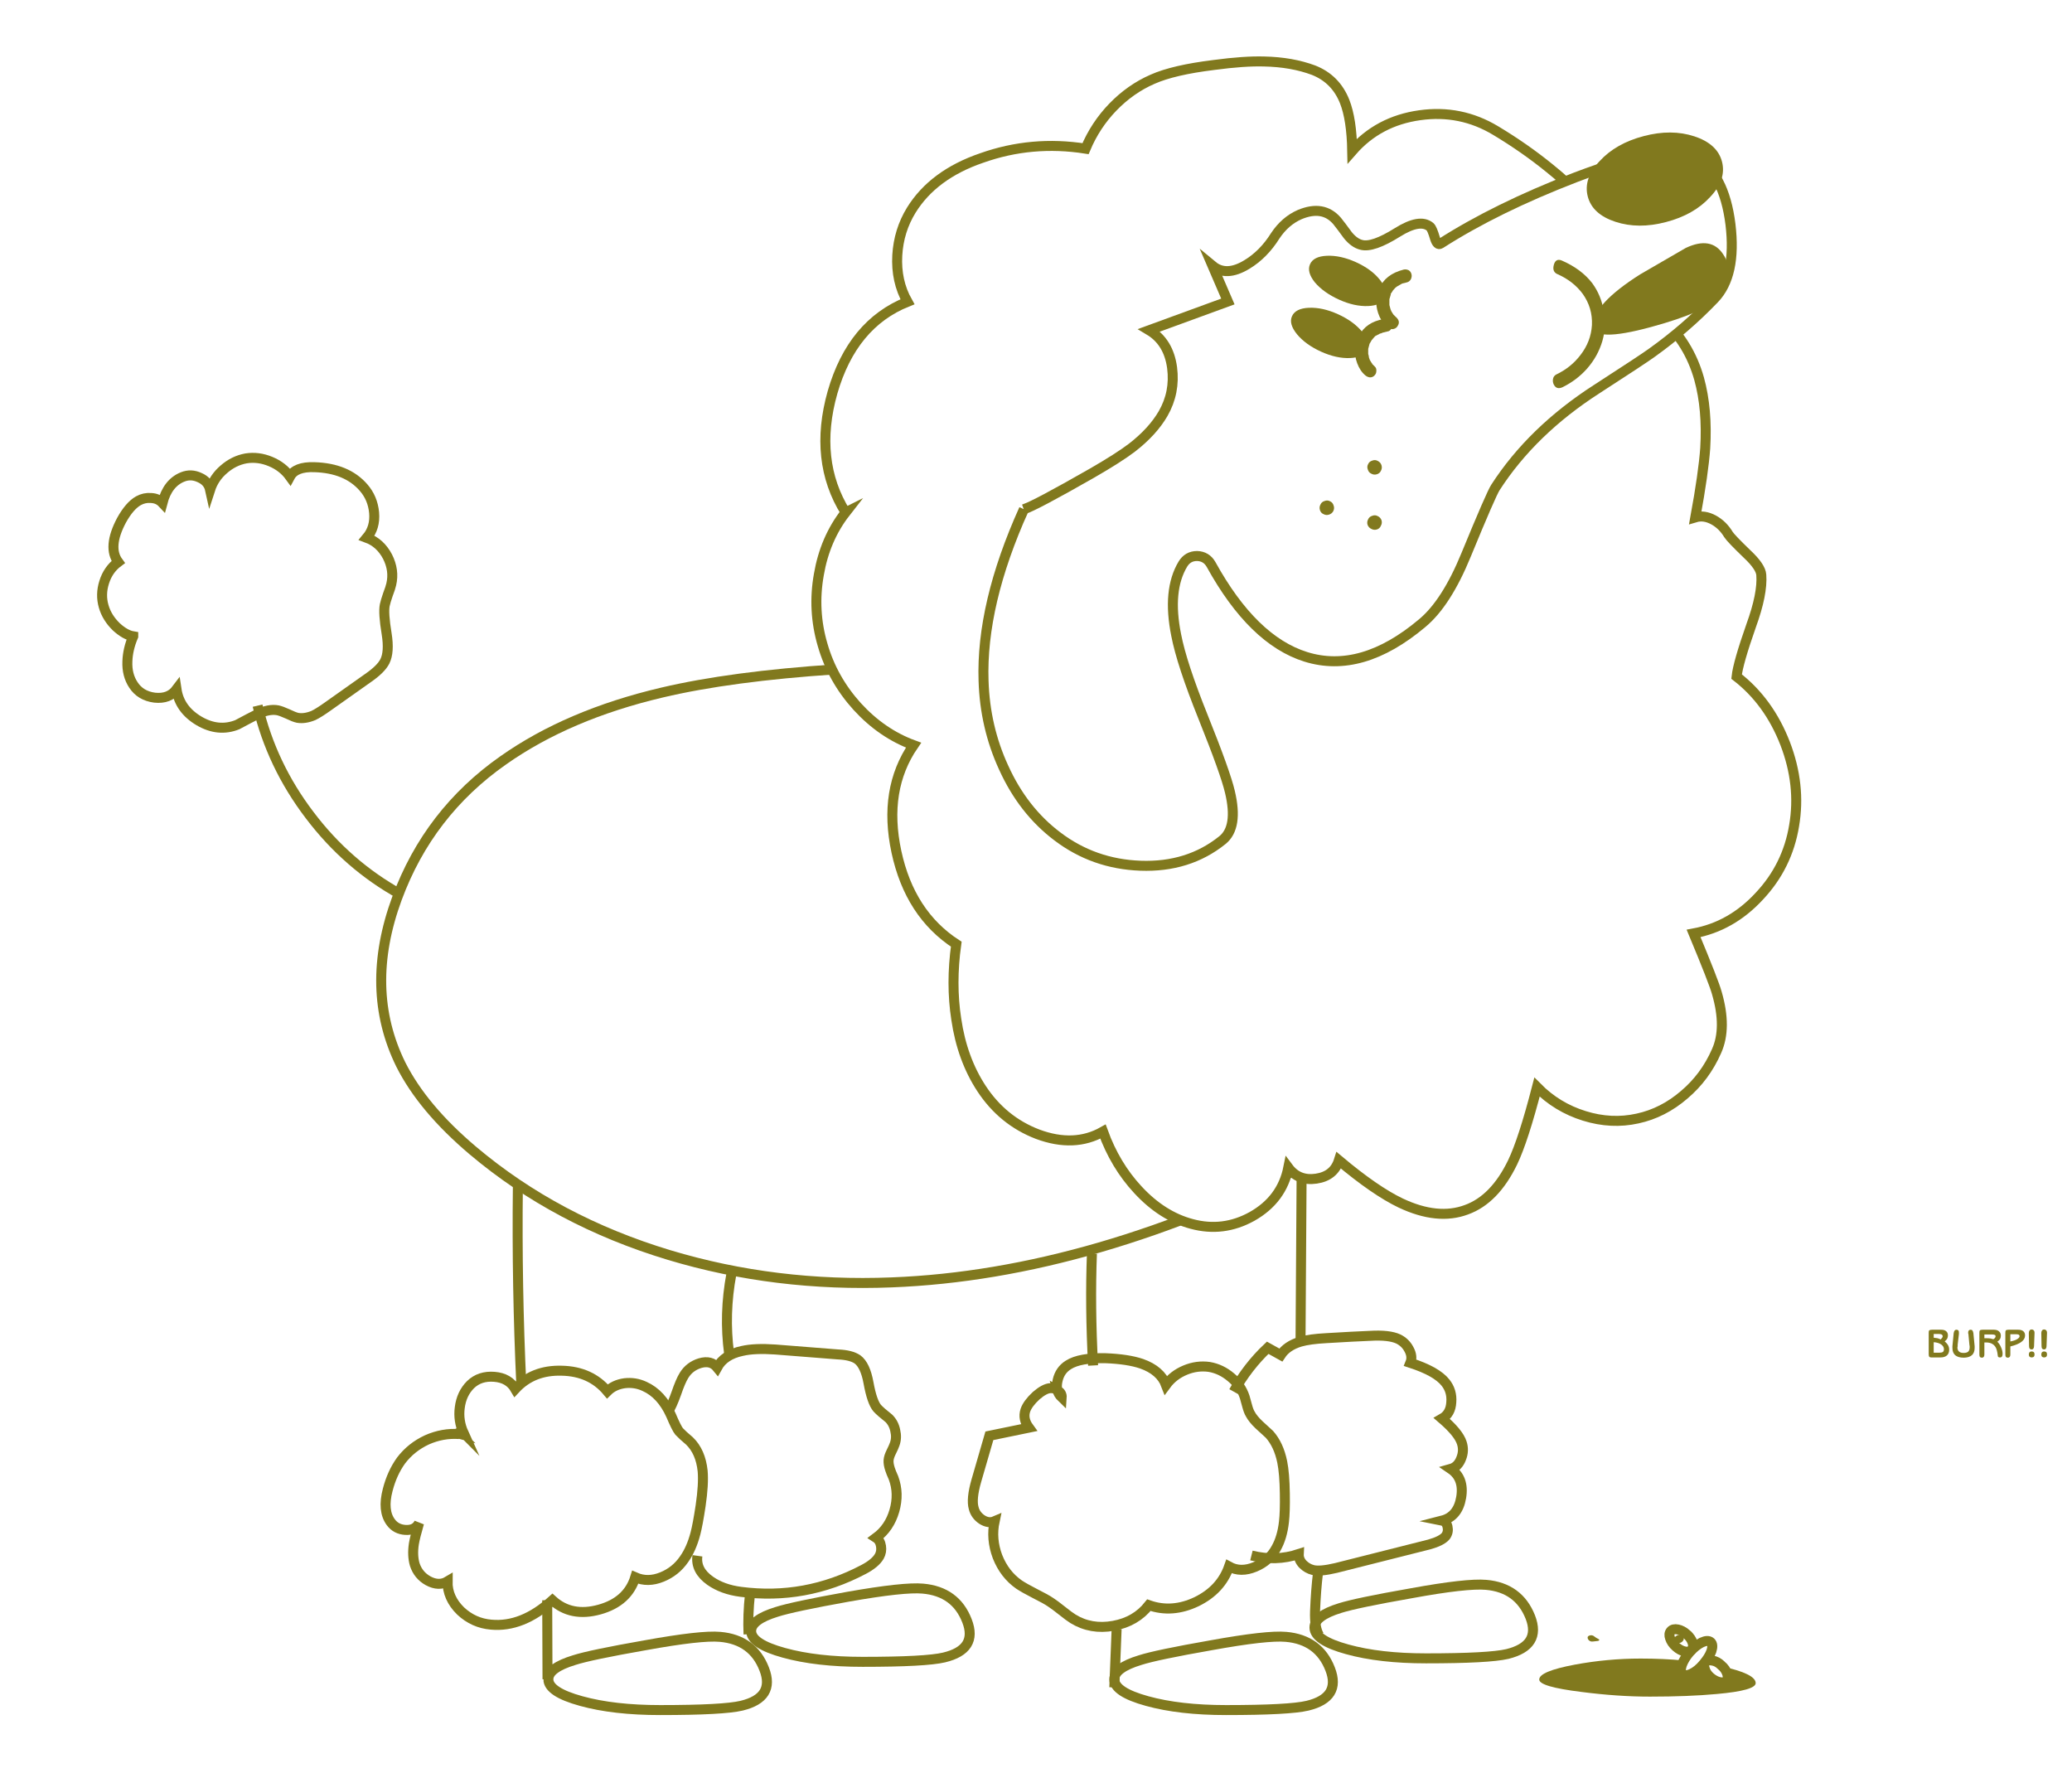 <svg xmlns="http://www.w3.org/2000/svg" preserveAspectRatio="none" width="415" height="355"><defs><filter id="a" x="-20%" y="-20%" width="140%" height="140%" color-interpolation-filters="sRGB"><feColorMatrix in="SourceGraphic" values="1 0 0 0 0 0 1 0 0 0 0 0 1 0 0 0 0 0 0 0" result="result1"/></filter></defs><path stroke="#81791E" stroke-width="2" stroke-miterlimit="10" fill="none" d="M167.439 134.042q-21.064 1.397-34.854 4.655-18.795 4.423-31.77 13.558-14.955 10.474-21.298 27.64-6.691 18.154.757 33.283 4.422 8.786 14.489 17.281 16.7 14.082 39.276 20.89 21.297 6.4 44.572 5.47 40.44-1.572 85.71-24.905M91.97 287.192q-3.317-.232-6.46 1.164-3.141 1.455-5.178 4.131-1.804 2.503-2.677 5.877-1.105 4.19.64 6.517 1.048 1.397 2.91 1.513 1.978.117 2.735-1.396-.815 2.793-1.048 4.19-.349 2.327.175 4.13.698 2.154 2.676 3.26 2.153 1.163 3.899.116-.058 3.316 2.618 5.935 2.619 2.444 6.11 2.735 6.226.581 12.278-4.888 3.782 3.433 9.426 1.862 5.644-1.571 7.157-6.46 2.502 1.107 5.354-.057 2.734-1.106 4.422-3.55 1.455-2.036 2.27-5.12.465-1.746 1.047-5.586.64-4.364.407-6.983-.407-3.84-2.619-5.993-1.454-1.222-2.094-1.92-.524-.64-1.63-3.259-1.92-4.248-5.295-5.76-1.862-.873-3.956-.64-2.153.29-3.492 1.629-3.375-4.015-9.135-4.132-5.76-.174-9.31 3.666-1.28-2.21-4.19-2.444-2.91-.232-4.771 1.571-1.804 1.804-2.153 4.597-.35 2.619.756 5.063-.349-.35-.814-.117-.524.233-.058.35z"/><path stroke="#81791E" stroke-width="2" stroke-miterlimit="10" fill="none" d="M133.807 282.712q.756-1.164 1.629-3.608.873-2.56 1.57-3.666 1.106-1.803 3.201-2.443 2.211-.64 3.433.872 1.397-2.56 5.004-3.316 2.502-.582 6.634-.291l12.568.989q2.619.116 3.899.99 1.571 1.163 2.211 4.712.698 3.84 1.746 5.063.698.756 2.327 2.036.99.99 1.28 2.444.35 1.455-.116 2.735-.175.524-.698 1.571-.466.931-.524 1.63-.058.756.29 1.803.175.582.7 1.746 1.163 3.142.174 6.575-.99 3.433-3.666 5.411.815.524.99 1.688.174 1.105-.35 2.036-.815 1.397-3.142 2.619-11.696 6.168-24.614 4.48-3.607-.465-6.11-2.21-2.967-2.096-2.56-5.005M211.778 278.406q-.626-.459-1.396-.407-1.164.058-2.852 1.513-1.687 1.57-2.153 2.909-.581 1.746.699 3.491l-7.914 1.63-2.618 9.019q-1.048 3.665-.524 5.47.35 1.396 1.63 2.269 1.338.872 2.56.349-.757 3.55.581 7.099 1.397 3.55 4.306 5.586 1.048.698 3.2 1.803 2.212 1.106 3.143 1.746.814.524 2.27 1.688 1.454 1.163 2.21 1.629 3.608 2.21 8.088 1.396 4.48-.814 7.1-4.131 4.654 1.63 9.542-.698 4.888-2.386 6.517-7.041 2.327 1.28 5.237.058 2.793-1.164 4.19-3.724 1.221-2.153 1.57-5.295.233-1.978.175-5.644-.058-4.073-.524-6.343-.698-3.433-2.56-5.527-.174-.175-2.095-1.92-1.222-1.164-1.745-2.154-.35-.581-.64-1.687-.35-1.338-.466-1.687-.756-2.328-2.735-3.957-1.978-1.688-4.364-2.095-2.444-.35-4.83.64-2.385.99-3.84 2.968-1.105-2.91-4.888-4.248-2.734-.931-7.215-1.106-5.178-.116-7.448 1.339-1.687 1.047-2.153 3.084-.267 1.096-.058 1.978zm0 0q.093.048.175.116.756.524.698 1.339-.657-.628-.873-1.455z"/><path stroke="#81791E" stroke-width="2" stroke-miterlimit="10" fill="none" d="M247.098 278.697q2.793-5.004 6.808-8.786l2.618 1.454q1.222-1.862 3.957-2.676 1.862-.524 5.12-.699 5.82-.349 8.787-.465 3.84-.233 5.702.64 1.397.698 2.095 2.037.815 1.454.291 2.734 5.237 1.688 7.04 3.957 1.34 1.688 1.165 3.899-.117 2.327-1.862 3.316 3.316 2.852 3.956 4.83.524 1.571-.116 3.142-.64 1.688-2.095 2.095 2.735 1.862 2.095 5.702-.64 3.84-3.84 4.655.872.175 1.105 1.222.233 1.048-.349 1.862-.815.99-3.317 1.688l-18.678 4.713q-3.2.756-4.597.407-1.164-.29-2.036-1.164-.873-.93-.815-2.036-4.597 1.513-9.485.29M103.723 237.675q-.232 19.9.699 39.8M146.491 255.131q-1.512 8.03-.465 15.885M218.702 251.058q-.407 10.59.233 22.402M260.714 232.787l-.233 36.134M109.6 320.476l.059 15.827M109.833 336.303q0-2.27 5.179-3.84 3.258-1.048 14.198-2.968 11.23-2.037 15.012-1.688 6.575.582 8.845 6.46 2.21 5.702-4.539 7.33-3.666.874-16.293.874-9.31 0-15.827-1.804-6.575-1.804-6.575-4.364z"/><path stroke="#81791E" stroke-width="2" stroke-miterlimit="10" fill="none" d="M150.448 326.644q0-2.27 5.12-3.84 3.26-1.048 14.257-3.026 11.23-1.979 15.012-1.63 6.575.582 8.845 6.46 2.21 5.701-4.597 7.33-3.666.874-16.293.874-9.252 0-15.769-1.804-6.575-1.804-6.575-4.364zM223.183 336.303q0-2.27 5.179-3.84 3.258-1.048 14.197-2.968 11.23-2.037 15.013-1.688 6.575.582 8.844 6.46 2.211 5.702-4.538 7.33-3.666.874-16.293.874-9.31 0-15.827-1.804-6.575-1.804-6.575-4.364zM150.215 319.254q-.465 4.19-.29 8.03"/><path stroke="#81791E" stroke-width="2" stroke-miterlimit="10" fill="none" d="M263.274 325.945q0-2.327 5.12-3.898 3.317-1.048 14.257-2.968 11.114-2.036 15.012-1.687 6.517.582 8.845 6.459 2.21 5.702-4.597 7.39-3.724.872-16.293.872-9.252 0-15.769-1.804-6.575-1.803-6.575-4.364z"/><path stroke="#81791E" stroke-width="2" stroke-miterlimit="10" fill="none" d="M263.972 315.064q-.407 3.317-.581 7.623-.117 3.317.814 4.83M223.648 326.236l-.465 11.696"/><path fill="#FFF" d="M269.368 20.384q-1.804-4.539-6.226-6.285-4.364-1.629-9.892-1.745-4.015-.117-10.066.698-8.089.99-12.278 2.851-4.422 1.92-7.972 5.586-3.491 3.608-5.47 8.321-10.764-1.687-20.773 1.862-9.717 3.317-14.14 10.474-2.501 4.073-2.792 9.02-.291 5.178 2.036 9.31-11.055 4.421-15.012 18.154-3.84 13.616 2.618 24.031-4.131 5.296-5.353 12.453-1.28 7.157.757 14.081 1.978 6.866 6.924 12.336 4.946 5.411 11.288 7.739-6.11 8.903-3.433 21.355 2.677 12.452 11.987 18.504-1.106 7.913 0 15.012 1.164 7.972 5.062 13.907 4.248 6.459 11.23 9.135 7.332 2.735 13.093-.523 2.444 6.75 6.982 11.637 4.888 5.295 10.823 6.866 6.285 1.688 12.045-1.512 5.994-3.375 7.274-9.776 2.036 2.735 5.586 2.211 3.55-.524 4.538-3.666 7.274 6.11 12.394 8.554 7.39 3.491 13.15 1.338 5.645-2.036 9.253-9.484 2.153-4.48 4.887-15.071 4.015 4.073 9.485 5.76 5.412 1.688 10.648.524 5.121-1.105 9.369-4.771 4.19-3.55 6.459-8.728 2.094-4.655.058-11.638-.582-2.153-4.655-11.928 7.564-1.397 13.15-7.448 5.644-5.994 6.983-14.14 1.396-8.146-1.804-16.467-3.259-8.38-9.717-13.383.29-2.735 2.909-10.183 2.327-6.401 2.037-10.183-.117-1.63-2.852-4.19-3.258-3.142-3.724-3.898-1.163-1.92-2.967-2.91-1.92-1.047-3.666-.523 1.63-8.903 1.978-13.85.466-7.796-1.222-13.906-2.036-7.215-7.39-12.045-5.76-5.12-11.87-4.19.931-6.284.931-8.553-.058-4.597-2.27-7.855-3.025-4.423-9.31-9.485-5.003-4.073-10.822-7.564-7.04-4.248-15.245-3.084-8.263 1.163-13.5 7.157-.116-6.343-1.513-9.892z"/><path stroke="#81791E" stroke-width="2" stroke-miterlimit="10" fill="none" d="M169.36 102.621q-4.132 5.295-5.354 12.452-1.28 7.157.756 14.082 1.979 6.866 6.925 12.335 4.946 5.412 11.288 7.74-6.11 8.902-3.433 21.354 2.677 12.452 11.987 18.504-1.106 7.913 0 15.012 1.163 7.972 5.062 13.907 4.248 6.459 11.23 9.136 7.332 2.734 13.093-.524 2.443 6.75 6.982 11.638 4.888 5.295 10.823 6.866 6.284 1.687 12.045-1.513 5.993-3.375 7.273-9.776 2.037 2.735 5.586 2.211 3.55-.523 4.539-3.665 7.273 6.11 12.394 8.553 7.39 3.491 13.15 1.338 5.645-2.036 9.252-9.484 2.153-4.48 4.888-15.07 4.015 4.072 9.485 5.76 5.411 1.687 10.648.524 5.12-1.106 9.368-4.772 4.19-3.55 6.459-8.728 2.095-4.655.058-11.638-.582-2.153-4.655-11.928 7.565-1.397 13.15-7.448 5.645-5.993 6.983-14.14 1.397-8.146-1.804-16.467-3.258-8.379-9.717-13.383.29-2.735 2.91-10.183 2.327-6.4 2.036-10.183-.116-1.629-2.851-4.19-3.259-3.141-3.724-3.898-1.164-1.92-2.968-2.91-1.92-1.047-3.666-.523 1.63-8.903 1.979-13.849.465-7.797-1.222-13.906-2.037-7.216-7.39-12.045-5.76-5.12-11.87-4.19.93-6.284.93-8.553-.058-4.597-2.269-7.856-3.026-4.422-9.31-9.484-5.004-4.073-10.823-7.565-7.04-4.247-15.245-3.084-8.263 1.164-13.5 7.157-.116-6.342-1.512-9.891-1.804-4.54-6.226-6.285-4.364-1.629-9.892-1.745-4.015-.117-10.067.698-8.088.99-12.277 2.851-4.423 1.92-7.972 5.586-3.491 3.608-5.47 8.32-10.764-1.687-20.773 1.863-9.717 3.317-14.14 10.474-2.501 4.073-2.792 9.019-.291 5.179 2.036 9.31-11.055 4.422-15.012 18.154-3.84 13.616 2.618 24.032z"/><path fill="#FFF" d="M267.855 44.299q-2.793-3.259-7.506-1.28-2.91 1.28-4.888 4.248-2.327 3.724-5.702 5.76-4.132 2.502-6.866.233l3.084 7.157-15.77 5.76q3.9 2.328 4.598 7.507.64 4.946-1.804 9.194-2.095 3.607-6.226 6.808-2.677 2.036-8.03 5.12-11.405 6.517-13.616 7.215-8.612 19.086-8.088 34.39.29 9.251 4.015 17.34 3.898 8.611 10.764 13.79 7.274 5.528 16.642 5.877 9.601.349 16.409-5.12 3.2-2.56 1.513-9.66-.873-3.782-5.353-14.954-4.306-10.707-5.412-16.467-1.804-8.961 1.338-14.198.99-1.63 2.852-1.63 1.862.059 2.793 1.688 8.379 15.187 18.969 18.504 11.172 3.491 23.333-6.75 4.83-4.015 8.787-13.674 5.004-12.161 5.877-13.5 7.331-11.346 20.249-19.667 9.368-6.052 11.114-7.332 6.75-4.83 12.452-10.765 4.48-4.655 3.259-14.896-1.28-10.299-7.1-13.5-5.469-2.967-23.973 4.074-15.827 6.11-26.999 13.267-.64.407-1.105-1.048-.582-1.978-.99-2.327-2.036-1.688-6.517 1.105-5.004 3.142-7.273 2.502-1.397-.349-2.677-1.92-1.396-1.92-2.153-2.851z"/><path stroke="#81791E" stroke-width="2" stroke-miterlimit="10" fill="none" d="M205.086 101.98q-8.611 19.086-8.088 34.39.291 9.252 4.015 17.34 3.899 8.612 10.765 13.79 7.274 5.528 16.642 5.877 9.6.35 16.409-5.12 3.2-2.56 1.513-9.66-.873-3.782-5.354-14.954-4.306-10.706-5.411-16.467-1.804-8.96 1.338-14.198.99-1.629 2.851-1.629 1.862.058 2.793 1.688 8.38 15.187 18.97 18.503 11.172 3.492 23.333-6.75 4.83-4.014 8.786-13.674 5.004-12.16 5.877-13.5 7.332-11.346 20.25-19.667 9.368-6.051 11.113-7.331 6.75-4.83 12.452-10.765 4.48-4.655 3.259-14.896-1.28-10.3-7.099-13.5-5.47-2.967-23.973 4.074-15.827 6.11-27 13.266-.64.408-1.105-1.047-.582-1.978-.99-2.328-2.036-1.687-6.516 1.106-5.004 3.142-7.274 2.502-1.396-.35-2.676-1.92-1.397-1.92-2.153-2.851-2.793-3.259-7.506-1.28-2.91 1.28-4.888 4.247-2.328 3.724-5.703 5.76-4.13 2.503-6.866.234l3.084 7.157-15.769 5.76q3.899 2.328 4.597 7.506.64 4.946-1.804 9.194-2.094 3.608-6.226 6.808-2.676 2.037-8.03 5.12-11.404 6.518-13.616 7.216z"/><path fill="#81791E" d="M344.896 32.37q-.931-3.549-5.528-5.062-4.597-1.513-10.125-.058-5.586 1.455-8.844 5.004-3.317 3.491-2.386 7.099.931 3.55 5.528 5.062 4.597 1.513 10.125.059 5.586-1.455 8.844-5.005 3.317-3.49 2.386-7.099zM264.597 70.425q3.084 1.397 5.818 1.28 2.677-.116 3.375-1.687.699-1.513-.989-3.608-1.745-2.094-4.83-3.49-3.083-1.397-5.818-1.281-2.677.116-3.375 1.687-.698 1.513.99 3.608 1.745 2.095 4.829 3.491zM268.204 60.01q3.084 1.396 5.82 1.28 2.676-.117 3.316-1.63.698-1.57-.99-3.665-1.687-2.095-4.77-3.492-3.085-1.396-5.82-1.28-2.676.117-3.374 1.688-.699 1.57.989 3.666 1.745 2.036 4.83 3.433zM267.099 101.207q-.175-.582-.698-.815-.524-.29-1.106-.058-.582.174-.815.698-.29.524-.116 1.106.175.582.698.814.524.291 1.106.117.582-.175.873-.699.29-.581.058-1.163zM276.7 93.177q-.175-.582-.757-.873-.523-.291-1.105-.058-.582.174-.815.698-.29.524-.058 1.106.175.581.698.814.524.291 1.106.117.582-.175.814-.699.291-.523.117-1.105zM276.7 104.174q-.233-.582-.757-.814-.523-.291-1.105-.059-.582.175-.815.699-.29.523-.116 1.105.233.582.756.815.524.29 1.106.116.582-.174.814-.756.291-.524.117-1.106z"/><path fill="#81791E" d="M282.124 54.107q-.523-.233-.989-.116-3.665.93-4.887 3.782-1.222 2.734.058 5.644.582 1.28 1.92 2.269.407.349.99.174.523-.174.756-.64.582-.93-.466-1.803l-.407-.408q-.058-.116-.116-.174l-.291-.466-.175-.407-.233-.873v-1.163l.291-.99h-.058l.058-.116.35-.524q0-.042.058-.116l.523-.582q.058 0 .175-.116h-.058l1.221-.698.931-.233q.524-.116.815-.64.233-.524.116-.99-.116-.523-.582-.814z"/><g><path fill="#81791E" d="M278.808 64.813q-.35-1.164-1.63-.93-3.665.64-5.003 3.432-1.396 2.56-.35 5.411.583 1.571 1.63 2.444.407.349.931.407.582 0 .931-.407.35-.35.35-.873.057-.582-.35-.93l-.466-.466v-.059l-.174-.232-.35-.582v-.058l-.116-.291-.116-.64-.058-.117v-1.047l.29-1.105v.058l.466-.815h.058l.117-.174.465-.524 1.106-.582q-.175.117 0 .058l.407-.174.931-.233q.524-.058.815-.582.232-.465.116-.989z"/></g><g><path fill="#81791E" d="M315.395 333.376q-7.1 1.339-7.1 2.968-.057 1.455 8.496 2.502 7.216.931 13.674.931 7.74 0 13.384-.524 7.855-.698 7.797-2.21-.058-1.863-6.808-3.318-7.041-1.57-16.235-1.57-6.633 0-13.208 1.221z"/></g><g><path fill="#81791E" d="m337.65 49.65-9.15 5.3q-9.45 6-9.45 10.3 0 3.4 11.6.25 11.4-3.1 13.6-6.15 3.4-4.65.9-8.4-2.4-3.7-7.5-1.3z"/></g><g><path fill="#81791E" d="M311.2 53.1q-.35 1.4.85 1.85 3.1 1.4 4.95 3.9 2 2.8 1.85 6.25-.2 3.3-2.3 6-1.9 2.5-4.85 3.9-.55.3-.65.9-.1.6.15 1.1.55 1.1 1.75.55 2.85-1.4 4.9-3.7 2.2-2.5 3.1-5.6.85-3 .25-6-.5-3.1-2.3-5.55-2.2-2.85-6.15-4.55-1.2-.45-1.55.95z"/></g><g><path stroke="#81791E" stroke-width="2" stroke-miterlimit="10" fill="none" d="M51.593 141.318q2.807 11.918 10.435 21.935 7.57 10.009 18.251 15.9"/><path stroke="#81791E" stroke-width="2" stroke-miterlimit="10" fill="none" d="M26.687 127.435q-1.092 2.558-1.173 5.011-.118 2.742 1.21 4.732 1.42 2.177 4.248 2.541 2.893.314 4.38-1.665.599 4.008 4.524 6.331 3.874 2.26 7.647.75 2.647-1.42 3.963-2.071 2.378-1.16 4.152-.815.685.147 1.96.722 1.326.64 2.011.787 1.436.243 3.17-.472 1.063-.509 2.872-1.801l8.068-5.708q2.576-1.78 3.361-3.322.945-1.873.36-5.527-.692-4.196-.376-5.739.154-.743.62-2.09.533-1.399.68-2.084.652-2.79-.752-5.552-1.462-2.77-4.15-3.761 1.732-2.065 1.468-5.032-.27-2.91-2.11-5.024-3.37-3.895-9.858-4.085-3.796-.137-4.879 1.895-1.443-2.005-3.893-3.024-2.45-1.02-4.905-.632-2.463.446-4.447 2.185-1.976 1.682-2.757 4.104-.37-1.69-2.091-2.44-1.715-.807-3.385-.142-3.028 1.194-4.075 5.224-.877-.934-2.277-.997-1.335-.113-2.535.554-1.772 1.004-3.378 3.906-2.863 5.381-.665 8.362-2.012 1.501-2.808 4.039-.789 2.48-.097 4.857.648 2.254 2.525 4.08 1.784 1.637 3.392 1.903z"/></g><g><g filter="url(#a)" transform="matrix(-.108 .404 -.47 -.126 909.786 216.09)"><path fill="#81791E" d="M624.1 1111.3q-.2.9-.6 1.65-.55 1 0 1.9.55.85 1.2.75.7-.1 1.2-.8.55-.85.05-1.8-.6-1.3-.8-1.75-.3-.65-.75-.55-.2.05-.3.6z"/></g></g><g><g filter="url(#a)" transform="matrix(-.142 -.529 .533 -.143 -168.698 817.983)"><path fill="#81791E" d="M624.1 1111.3q-.2.9-.6 1.65-.55 1 0 1.9.55.85 1.2.75.7-.1 1.2-.8.55-.85.05-1.8-.6-1.3-.8-1.75-.3-.65-.75-.55-.2.05-.3.6z"/></g></g><g><path fill="#FFF" d="M341.205 333.259q1.137-1.322 1.595-2.584.403-1.278-.125-1.78-.584-.519-1.821.053-1.182.587-2.375 1.894-1.137 1.322-1.61 2.64-.403 1.278.125 1.78.584.519 1.821-.053 1.238-.572 2.39-1.95z"/><path stroke="#81791E" stroke-width="2" stroke-miterlimit="10" fill="none" d="M341.182 333.244q-1.153 1.378-2.39 1.95-1.237.572-1.821.054-.528-.502-.126-1.78.474-1.319 1.611-2.64 1.193-1.307 2.374-1.894 1.238-.572 1.822-.054.528.503.125 1.78-.458 1.263-1.595 2.584z"/><path stroke="#81791E" stroke-width="2" stroke-miterlimit="10" fill="none" d="M337.838 327.29q.876.776 1.171 1.698.254.851-.193 1.394-.39.558-1.36.358-.915-.184-1.79-.961-.877-.777-1.172-1.699-.31-.866.137-1.409.446-.543 1.417-.343.914.185 1.79.961z"/><g><path fill="#FFF" d="M341.614 332.81q-.458.55-.169 1.404.263.95 1.148 1.705.885.754 1.815.952.93.197 1.363-.256.445-.502.17-1.404-.312-.963-1.197-1.718-.824-.79-1.719-.926-.979-.21-1.41.243z"/><path stroke="#81791E" stroke-width="2" stroke-miterlimit="10" fill="none" d="M344.744 333.493q.885.755 1.196 1.718.276.902-.169 1.404-.432.453-1.363.256-.93-.198-1.815-.952-.885-.755-1.148-1.705-.289-.854.17-1.404.431-.454 1.41-.243.895.136 1.719.926z"/></g></g><g><g filter="url(#a)" transform="translate(398.15 269.05)"><path fill="#81791E" d="M8.35 2.65q.15.15.4.15.3 0 .45-.15.15-.15.15-.45 0-.3-.15-.45-.15-.15-.45-.15-.25 0-.4.15-.15.2-.15.45 0 .3.15.45m2.9-1.05q-.25 0-.4.15-.15.2-.15.45 0 .3.15.45.15.15.4.15.3 0 .45-.15.15-.15.15-.45 0-.3-.15-.45-.15-.15-.45-.15m-17.9-4.2q-.15.2-.2.55L-7.1.55V.9q0 .95.55 1.45.6.5 1.7.5 1.05 0 1.65-.5.55-.5.55-1.45V.55l-.25-2.6q-.05-.35-.2-.55-.1-.15-.35-.15-.25 0-.35.15-.15.1-.15.45v.1l.05.15.2 2.15.05.3V.8q0 .55-.3.85-.3.25-.9.25-.6 0-.9-.25-.35-.3-.35-.85l.05-.25v-.3l.25-2.15v-.25q0-.35-.1-.45-.15-.15-.4-.15-.2 0-.35.15m-5.1 0q-.1.1-.1.45v4.3q0 .35.1.5.1.15.4.15h1.85q.85 0 1.3-.4.45-.4.45-1.15 0-.45-.2-.85-.25-.45-.7-.8.35-.3.5-.55Q-8-1.3-8-1.6q0-.55-.35-.85-.35-.3-1-.3h-1.8q-.45 0-.6.15m.9 1.45v-.75h1.05q.4 0 .6.15.15.1.15.3 0 .15-.1.3t-.3.35q-.3-.15-.65-.25-.35-.05-.75-.1M-9 1.7q-.25.15-.7.15h-1.15v-2.1q.9.05 1.5.45.55.4.55.95 0 .35-.2.55m19.85-4.3q-.15.2-.15.5l.05 2.65q0 .35.15.5.1.15.35.15.25 0 .35-.15.15-.2.15-.5l.1-2.7q0-.3-.15-.45-.15-.2-.45-.2-.25 0-.4.2m-2.5 0q-.15.2-.15.5L8.25.55q0 .35.15.5.1.15.35.15.25 0 .35-.15.15-.2.15-.5l.1-2.7q0-.3-.15-.45-.15-.2-.45-.2-.25 0-.4.2m-4.75 0q-.1.1-.1.45V2.2q0 .3.1.5.15.15.4.15t.4-.2q.1-.15.1-.45V.6Q5.95.25 6.7-.3q.75-.55.75-1.3 0-.55-.35-.85-.35-.3-1.05-.3h-1.9q-.45 0-.55.15m.9 2.2v-1.45h1.1q.4 0 .6.1.15.1.15.3 0 .3-.5.6T4.5-.4m-2.25-2q-.35-.35-1.05-.35h-2.25q-.45 0-.55.15-.1.1-.1.45V2.2q0 .3.1.5.15.15.4.15t.4-.2q.1-.15.1-.45V-.2h.35Q.4-.2.9.1t.75.85q.15.35.25.9l.1.7q0 .1.15.2.1.05.3.05.25 0 .35-.15.15-.2.15-.55 0-.65-.3-1.3Q2.4.15 1.9-.35q.35-.25.55-.55.15-.3.15-.65 0-.55-.35-.85M1.1-.85Q.8-.95.5-1q-.35-.05-.85-.05H-.7v-.75H.8q.4 0 .6.1.15.05.15.3 0 .15-.15.3-.1.15-.3.25z"/></g></g></svg>